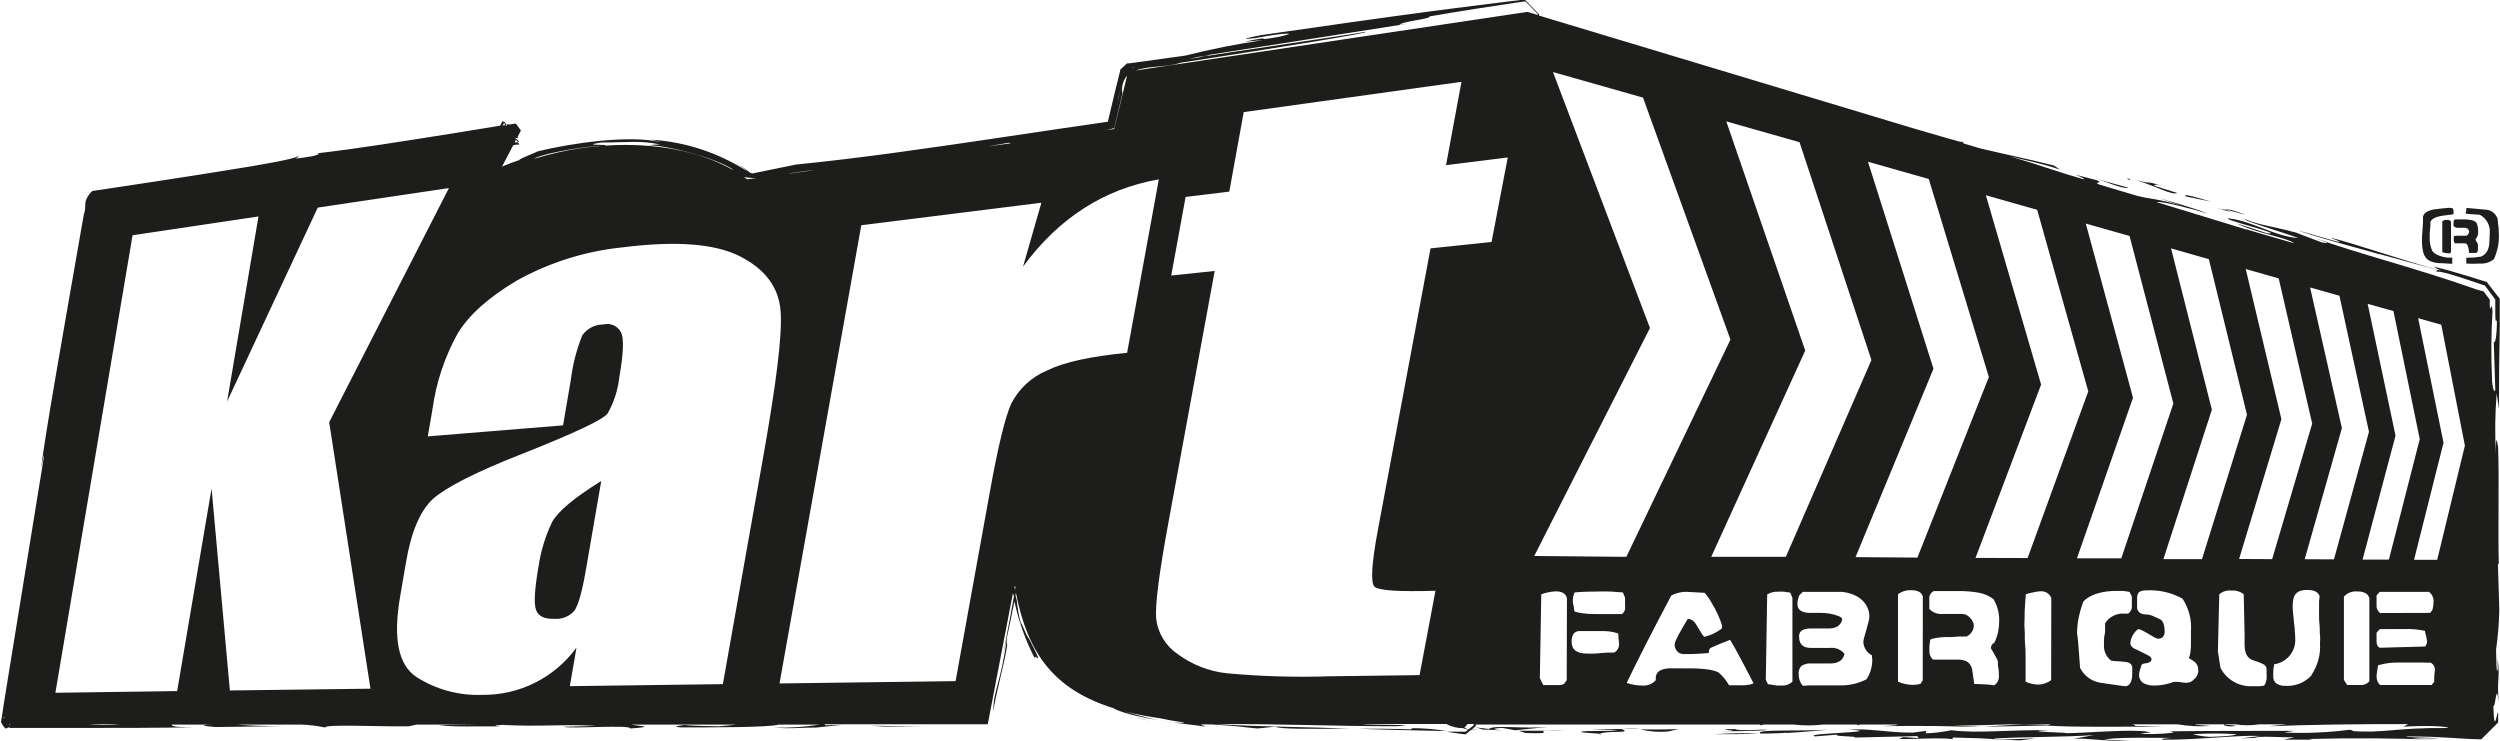 <svg width="162" height="48" viewBox="0 0 162 48" fill="none" xmlns="http://www.w3.org/2000/svg">
<g clip-path="url(#clip0_1_187)">
<path d="M33.441 9.044L33.556 9.204H33.636L33.476 8.984L33.441 9.044Z" fill="#1D1D1B"/>
<path d="M127.094 9.144L127.174 9.229C127.274 9.234 127.284 9.219 127.094 9.144Z" fill="#1D1D1B"/>
<path d="M91.453 47.266C90.343 47.215 88.883 47.215 87.453 47.225H88.008C89.828 47.285 91.598 47.336 93.358 47.365H93.723C93.005 47.25 92.28 47.19 91.553 47.185C91.463 47.23 91.363 47.251 91.453 47.266Z" fill="#1D1D1B"/>
<path d="M32.836 8.1C32.211 7.24 33.016 8.355 32.676 7.885L32.646 7.95L32.761 8.11L32.836 8.1Z" fill="#1D1D1B"/>
<path d="M32.391 47.026C32.701 47.026 33.151 47.056 33.516 47.056C33.131 47.036 32.756 47.031 32.391 47.026Z" fill="#1D1D1B"/>
<path d="M148.62 15.016L148.73 15.061L149.205 15.195L148.62 15.016Z" fill="#1D1D1B"/>
<path d="M57.262 47.081L59.862 47.086L56.422 47.026L57.262 47.081Z" fill="#1D1D1B"/>
<path d="M137.934 12.182C137.484 12.012 136.489 11.807 135.689 11.523C136.379 11.753 137.594 12.257 137.934 12.182Z" fill="#1D1D1B"/>
<path d="M138.039 11.598C137.819 11.553 137.739 11.553 137.994 11.663L138.039 11.598Z" fill="#1D1D1B"/>
<path d="M74.592 46.696C74.232 46.646 73.897 46.561 73.537 46.486C73.862 46.576 74.232 46.651 74.592 46.696Z" fill="#1D1D1B"/>
<path d="M131.219 46.926L128.464 47.096L133.159 47.001L131.219 46.926Z" fill="#1D1D1B"/>
<path d="M161.13 18.254H161.09L160.77 18.159L160.095 17.944C159.255 17.694 158.445 17.444 157.685 17.279L158.185 17.549C155.325 16.759 152.585 15.78 151 15.395C153 16.19 149.525 15.071 148.905 14.941C150.845 15.59 153.825 16.345 154.185 16.48L154.12 16.445L157.945 17.489L157.86 17.629C158.015 17.494 159.29 17.914 160.44 18.309L160.865 18.453L160.97 18.488H161.01C160.86 18.289 162.31 20.237 161.695 19.413V19.473V19.678C161.695 19.948 161.695 20.177 161.695 20.372C161.695 20.752 161.725 20.927 161.8 20.737C161.8 21.841 161.68 22.296 161.595 22.146L161.695 25.249C161.63 25.599 161.475 24.934 161.485 24.57C161.415 23.099 161.425 21.627 161.515 20.157C161.47 19.658 161.425 19.888 161.39 19.968C161.355 20.047 161.355 20.012 161.34 19.868C161.325 19.723 161.34 19.683 161.34 19.523V19.423L160.94 18.883L160.79 18.843L160.435 18.743C156.895 17.474 152.555 16.36 150.055 15.44C150.615 15.665 151.2 15.845 150.445 15.705L148.75 15.066C147.31 14.666 146.51 14.621 145.499 14.211C145.094 14.211 148.035 15.086 148.935 15.425C147.435 15.34 145.99 14.336 144.434 14.151C143.724 14.151 148.23 15.241 146.905 15.116L144.929 14.471C146.16 15.106 148.155 15.37 148.665 15.765L146.355 15.096L145.704 14.901L145.634 14.871H145.554L139.749 13.097C139.989 12.997 142.179 13.566 143.059 13.841C142.289 13.512 140.734 13.082 139.909 12.842L141.409 13.342C139.719 12.842 139.549 12.952 138.479 12.687L136.594 12.127L136.014 11.953C135.604 11.783 136.354 11.883 135.869 11.678C133.459 11.053 135.039 11.438 135.054 11.628C133.159 11.088 132.734 10.868 130.249 10.129C131.694 10.503 132.104 10.528 133.489 10.993L133.099 10.728C131.449 10.304 130.099 10.039 128.309 9.614L127.759 9.449L127.259 9.304L127.169 9.214C127.044 9.214 125.764 8.834 123.949 8.305L99.728 1.009V0.929C99.333 0.515 100.618 1.849 98.838 0H98.768H98.688H98.533L97.913 0.075C96.248 0.275 94.533 0.495 92.773 0.725C89.273 1.189 85.558 1.724 81.737 2.274C80.882 2.438 80.147 2.598 81.358 2.468C83.268 2.104 84.268 2.084 82.858 2.389C80.782 2.758 83.063 2.219 80.627 2.703L81.843 2.603C80.149 2.848 78.47 3.181 76.812 3.603L73.197 4.102H73.092H73.037C72.147 4.917 72.787 4.332 72.592 4.517V4.557L72.537 4.782L72.427 5.227L72.207 6.121L71.787 7.89L71.567 7.92L70.652 8.055L68.827 8.32L65.197 8.859C60.392 9.574 55.742 10.254 51.577 10.663L48.772 11.238C48.806 11.238 48.712 11.238 48.627 11.203C48.25 10.899 47.839 10.64 47.401 10.434C47.78 10.615 48.133 10.845 48.452 11.118C46.578 9.905 44.424 9.193 42.196 9.049C42.421 9.089 42.641 9.164 42.856 9.219C40.786 8.72 37.001 9.279 34.856 9.804C34.856 9.829 33.501 10.348 33.666 10.368C33.28 10.489 32.901 10.633 32.531 10.798L33.261 9.404L33.501 9.369H33.661C34.091 9.964 33.901 9.699 33.561 9.229H33.536H33.426H33.341L33.446 9.029L33.386 8.944H33.461V8.974V8.939H33.591C33.846 9.294 33.741 9.144 33.541 8.869L33.756 8.455C33.121 7.58 33.576 8.215 33.436 8.02H33.301L33.151 8.045L32.966 8.075L32.911 8.005L32.866 8.09H32.831V8.12L32.796 8.19L32.761 8.1L32.546 8.135L32.591 8.1L32.671 7.945L32.566 7.805V7.84L32.531 7.915C32.486 7.99 32.451 8.07 32.406 8.145L31.701 8.26L29.306 8.65C26.131 9.149 23.091 9.649 20.466 9.944C20.966 9.944 20.441 10.059 20.261 10.119C18.206 10.454 19.761 10.119 19.261 10.144C19.061 10.289 17.221 10.643 14.515 11.063C13.165 11.283 11.6 11.528 9.915 11.783L7.315 12.177L5.975 12.377C5.29 13.077 5.65 13.347 5.435 13.876C4.17 21.122 2.83 28.672 2.665 30.366C2.76 29.866 2.855 29.367 2.855 29.547C2.075 34.383 1.245 39.435 0.435 44.437L0.195 45.936V45.971C0.045 45.796 0.08 45.831 0.195 45.971L0.14 46.326L0.065 46.791C0.445 47.545 0.44 47.001 0.65 47.17H1.59H5.33C7.8 47.17 10.225 47.17 12.57 47.126C11.13 47.126 11.145 47.031 11.125 46.956H13.715C13.485 46.956 12.585 46.996 13.96 47.111L18.311 47.056C16.925 47.056 16.066 47.011 15.366 46.956H19.551C20.064 46.974 20.574 47.037 21.076 47.145C20.991 46.911 24.576 47.096 26.481 47.066L26.981 46.956H30.851L28.431 46.986C29.501 47.126 30.891 47.051 32.466 47.071C32.041 47.046 31.886 47.006 32.601 46.971C34.971 47.111 36.441 46.911 38.646 47.036L36.541 47.096C36.826 47.245 40.936 46.941 40.826 47.206C42.776 47.081 41.056 47.021 40.946 46.956H44.391H44.516H47.702C47.327 46.991 47.007 47.036 46.591 47.066C46.061 47.066 44.591 47.026 44.391 46.976C44.036 47.021 43.451 47.086 44.131 47.136C46.381 47.136 49.846 47.136 50.452 46.956H53.092C52.118 47.114 51.132 47.177 50.147 47.145C51.317 47.245 51.717 47.145 52.907 47.145L54.547 46.971L53.492 47.001L53.422 46.931H64.007L65.637 38.436C65.637 38.501 65.687 38.566 65.707 38.626L65.477 39.88C65.277 40.944 65.082 41.969 64.977 42.673C65.087 41.989 65.142 41.829 65.247 41.324C65.397 40.655 65.542 39.925 65.692 39.181L65.732 38.956C66.005 40.251 66.453 41.503 67.062 42.678C66.942 42.179 67.807 43.558 66.687 41.404C66.442 41.099 66.187 40.26 66.157 40.405C66.022 39.914 65.932 39.412 65.887 38.906L65.802 38.566L65.832 38.416C66.592 42.294 68.247 44.692 72.222 45.911C72.182 45.911 72.157 45.911 72.162 45.911C73.707 46.656 77.417 46.966 77.982 47.066C78.482 47.066 77.067 46.916 78.442 46.941C80.543 47.066 80.228 47.091 81.487 47.206L82.648 47.086C82.838 47.261 85.073 47.23 87.448 47.215C84.733 47.101 81.892 47.111 78.812 46.926C82.758 46.891 86.443 47.061 90.478 47.061C92.478 46.941 88.533 46.991 88.323 46.916C88.346 46.913 88.37 46.913 88.393 46.916H90.253C90.423 46.916 90.59 46.916 90.753 46.916H93.718C94.054 47.093 94.428 47.185 94.808 47.185C94.912 47.23 95.021 47.262 95.133 47.281C95.023 47.375 94.943 47.44 94.973 47.41H94.683H93.723L94.113 47.475L94.648 47.55L94.948 47.585H94.978L95.308 47.31C95.468 47.31 95.613 47.31 95.773 47.285H95.353C96.063 46.696 95.353 47.285 95.628 47.061V47.021V46.951H114.054L114.089 47.006L114.289 46.951H116.224C116.861 47.025 117.506 47.025 118.144 46.951H120.404C120.339 46.951 120.309 46.981 120.364 46.991C120.419 47.001 120.499 46.961 120.504 46.951H122.949C122.984 46.986 122.774 47.016 121.949 47.061C124.419 47.006 126.249 47.061 128.324 47.106C127.724 47.056 127.479 47.066 126.629 47.021C127.629 47.021 128.874 46.976 130.129 46.941H132.874L132.674 47.011C133.989 47.136 137.324 47.076 140.149 47.091L138.319 47.036C138.409 46.996 138.319 46.966 138.129 46.936H141.094C141.803 47.055 142.523 47.09 143.239 47.041C142.264 46.976 142.159 46.951 142.274 46.936H144.104C144.104 46.996 144.134 47.051 144.579 47.071C145.539 47.006 143.824 46.981 144.204 46.936H144.844C145.361 47.017 145.888 47.017 146.405 46.936H148.03H148.185L147.04 47.061C149.54 46.956 152.98 46.916 156.04 46.921L155.75 47.091C156.87 47.016 158.465 47.026 158.665 47.175C155.115 47.141 154.51 47.535 152.35 47.365C152.61 47.3 152.48 47.33 152.245 47.29C150.842 47.469 149.427 47.53 148.015 47.47L148.66 47.36C145.96 47.36 143.019 47.36 140.544 47.39C141.264 47.46 140.499 47.545 139.389 47.57C137.679 47.535 139.889 47.495 139.184 47.42C138.134 47.225 135.099 47.51 133.874 47.51C134.254 47.47 130.589 47.41 132.824 47.32C130.134 47.276 128.214 47.54 126.434 47.32C125.889 47.435 125.335 47.502 124.779 47.52L124.824 47.36L123.929 47.475C122.124 47.475 121.229 47.16 119.429 47.295C119.8 47.261 120.174 47.281 120.539 47.355C120.379 47.495 116.924 47.535 117.609 47.72L119.109 47.6C118.579 47.73 120.554 47.7 120.154 47.795L124.239 47.7L124.324 47.83L123.364 47.765C122.174 48.055 125.334 47.735 126.519 47.895L126.549 47.79C130.084 47.875 127.999 47.885 130.919 47.975L131.814 47.855C131.944 47.825 129.194 47.995 129.239 47.855C131.114 47.745 133.684 47.77 135.689 47.635L134.134 47.91C134.799 47.75 136.064 48.04 138.039 48.01L136.344 47.92C137.769 47.68 141.144 47.92 143.399 47.755C142.959 47.75 142.52 47.689 142.094 47.575C143.035 47.516 143.979 47.516 144.919 47.575C144.589 47.85 139.594 47.72 140.144 47.935C142.719 47.935 144.904 47.625 146.485 47.69L145.204 47.85L146.45 47.8H146.085C146.615 47.67 147.685 47.8 148.675 47.77L148.015 47.93H149.855L149.625 47.885C152.595 47.815 155.17 47.835 157.845 47.935L156.265 47.87C156.839 47.834 157.415 47.834 157.99 47.87C157.77 47.775 155.8 47.805 155.945 47.72C157.235 47.72 157.945 47.765 158.685 47.805L159.84 47.875L160.545 47.905H160.745H160.79L161.88 46.816V46.656V46.201C161.815 45.936 161.63 47.85 161.57 45.741C161.71 45.906 161.765 44.078 161.9 45.472C161.805 43.668 162.01 44.097 161.85 42.658C161.85 42.833 161.85 43.098 161.85 43.363C161.76 43.833 161.765 42.603 161.745 42.104C161.869 41.229 161.939 40.348 161.955 39.465L161.865 36.582C161.865 36.467 161.92 36.582 161.92 36.582C161.865 33.859 161.955 30.936 161.875 28.947C161.81 28.682 161.725 27.948 161.735 29.397C161.662 28.093 161.679 26.786 161.785 25.484L161.93 26.483C161.93 24.759 161.955 22.866 161.985 21.017V19.638V19.363L161.13 18.254ZM0.275 46.546L0.215 46.476H0.285L0.275 46.546ZM0.59 46.921H0.645V46.976C0.81 47.175 0.725 47.076 0.59 46.921ZM155.095 20.157L156.8 28.457L154.8 36.262H153.095L155.23 28.232L153.425 19.688L155.095 20.157ZM154.23 39.725C154.153 39.667 154.092 39.591 154.052 39.504C154.012 39.417 153.994 39.321 154 39.225C154 39.026 154 38.876 154 38.776V38.581L154.21 38.351H157.395C157.501 38.429 157.585 38.534 157.637 38.655C157.689 38.777 157.707 38.91 157.69 39.041C157.692 39.211 157.665 39.38 157.61 39.54L157.475 39.715L154.23 39.725ZM157.285 41.519C157.278 41.654 157.232 41.783 157.155 41.894L154.23 41.974C154.075 41.929 154 41.784 154 41.549C154 41.314 154 41.234 154 41.139V41.004L154.21 40.764C154.343 40.774 154.477 40.774 154.61 40.764H155.205C155.375 40.764 155.565 40.764 155.775 40.764C156.231 40.745 156.688 40.783 157.135 40.879C157.152 40.991 157.177 41.101 157.21 41.209C157.239 41.31 157.256 41.414 157.26 41.519H157.285ZM78.187 3.603L77.647 3.728L77.037 3.818C77.416 3.721 77.8 3.649 78.187 3.603ZM73.522 4.352C73.462 4.383 73.394 4.394 73.327 4.382L73.522 4.352ZM72.822 4.852L72.862 4.692C72.882 4.655 72.907 4.621 72.937 4.592L72.857 4.712L72.812 4.897C72.812 4.897 72.822 4.877 72.822 4.862V4.852ZM72.477 6.316C72.557 5.991 72.632 5.671 72.707 5.362C72.642 5.641 72.582 5.891 72.537 6.096C72.492 6.301 72.452 6.466 72.427 6.596C72.442 6.506 72.457 6.416 72.477 6.326V6.316ZM72.202 8.29C72.372 7.575 72.547 6.831 72.732 6.061C72.692 5.857 72.699 5.647 72.752 5.447C72.805 5.246 72.902 5.06 73.037 4.902L72.197 8.36L71.262 8.49C71.581 8.455 71.895 8.391 72.202 8.3V8.29ZM71.202 8.5L70.292 8.625C70.552 8.6 70.872 8.55 71.182 8.51L71.202 8.5ZM65.357 9.249L65.507 9.284L64.007 9.489L65.357 9.249ZM51.257 11.218C52.087 11.093 52.527 11.038 52.757 11.028L51.037 11.263L51.257 11.218ZM49.036 11.533L48.426 11.618C48.356 11.563 48.276 11.513 48.202 11.463C48.476 11.523 48.756 11.546 49.036 11.533ZM38.966 9.234C40.666 9.234 41.466 9.084 42.791 9.364C42.537 9.362 42.283 9.377 42.031 9.409C43.261 9.434 46.301 10.199 47.496 10.978C47.496 10.978 47.496 10.978 47.437 10.978C45.316 9.794 42.391 9.214 39.181 9.439C39.651 9.329 37.471 9.464 38.966 9.234ZM38.966 9.454C38.506 9.489 38.046 9.539 37.581 9.609C36.608 9.756 35.647 9.975 34.706 10.264H34.631C35.591 9.819 38.396 9.439 38.981 9.454H38.966ZM5.49 46.931H7.805C7.04 46.996 6.27 46.989 5.505 46.911L5.49 46.931ZM10.31 46.931H10.015H10.91H10.31ZM14.896 44.742L13.71 31.65L11.48 44.782L3.59 44.892L8.59 15.245L16.75 14.026L14.716 26.019L20.591 13.452L29.091 12.187L21.331 27.358L24.006 44.627L14.896 44.742ZM49.441 29.691L46.841 44.332L36.926 44.462L37.356 41.964C36.655 42.927 35.733 43.709 34.667 44.242C33.601 44.775 32.423 45.044 31.231 45.027C29.733 45.082 28.254 44.679 26.991 43.873C25.811 43.098 25.461 41.374 25.926 38.671L26.301 36.482C26.634 34.483 27.221 33.098 28.061 32.325C28.896 31.585 30.816 30.586 33.881 29.392C37.241 28.058 39.106 27.183 39.381 26.783C39.791 26.051 40.048 25.244 40.136 24.41C40.396 22.931 40.436 21.981 40.256 21.561C40.156 21.35 39.984 21.181 39.771 21.083C39.558 20.985 39.317 20.965 39.091 21.027C38.826 21.026 38.565 21.088 38.329 21.209C38.093 21.33 37.89 21.506 37.736 21.721C37.359 22.657 37.107 23.638 36.986 24.64L36.486 27.563L27.721 28.277L28.031 26.479C28.269 24.762 28.823 23.106 29.666 21.591C30.396 20.402 31.663 19.27 33.466 18.194C35.595 17.006 37.945 16.268 40.371 16.025C43.791 15.595 46.341 15.785 47.962 16.615C49.581 17.444 50.462 18.613 50.582 20.152C50.702 21.691 50.302 24.849 49.441 29.691ZM65.772 38.266V38.311V38.221C65.772 38.181 65.772 38.126 65.732 38.076V38.006H65.792C65.792 38.041 65.792 38.076 65.792 38.111L65.772 38.266ZM65.737 37.911V37.856C65.737 37.856 65.737 37.886 65.737 37.901V37.911ZM67.832 24.015C66.842 24.433 66.03 25.185 65.537 26.139C65.14 26.995 64.672 28.927 64.132 31.935L61.922 44.137L50.512 44.287L55.812 14.596L67.482 13.137L66.292 17.279C68.592 14.146 71.532 12.242 75.092 11.623L73.037 22.861C70.712 23.091 68.982 23.45 67.832 24.015ZM76.727 46.836C75.582 46.891 73.892 46.401 72.927 46.111C73.678 46.301 74.439 46.448 75.207 46.551C75.707 46.661 76.207 46.746 76.707 46.811C76.737 46.816 76.742 46.826 76.727 46.836ZM95.183 47.251H95.093L94.893 47.156C94.973 47.072 95.043 46.992 95.103 46.916H95.493V46.971V47.006L95.598 46.916L95.183 47.251ZM96.653 15.68L92.698 16.095L89.293 34.309C88.876 36.537 88.803 37.775 89.073 38.021C89.343 38.266 90.648 38.351 93.018 38.281L91.988 43.748L86.178 43.823C83.951 43.896 81.721 43.831 79.502 43.628C78.347 43.504 77.246 43.074 76.312 42.383C75.932 42.126 75.611 41.789 75.371 41.397C75.132 41.005 74.978 40.566 74.922 40.11C74.842 39.251 75.097 37.222 75.687 34.009L78.712 17.559L75.897 17.854L76.827 12.762L79.657 12.417L80.593 7.265L94.703 5.302L93.703 10.703L97.703 10.204L96.653 15.68ZM73.592 4.567C74.422 4.257 75.667 4.362 76.492 4.067C82.963 3.068 89.143 2.069 88.438 2.069C88.438 2.094 84.113 2.738 79.757 3.388L78.117 3.638L78.377 3.548C82.438 2.903 94.093 1.104 90.678 1.604C90.903 1.374 92.753 1.229 92.628 1.064C94.778 0.695 96.563 0.42 98.188 0.18L98.788 0.095H98.863L99.643 0.904V0.929V0.969L98.978 0.77L73.592 4.567ZM101.523 44.077C101.453 44.152 101.403 44.302 101.278 44.352C101.153 44.402 101.183 44.382 101.003 44.392H100.003L99.783 43.943L99.873 38.511C100.045 38.446 100.222 38.398 100.403 38.366C100.543 38.338 100.685 38.323 100.828 38.321C101.223 38.321 101.458 38.466 101.538 38.756L101.523 44.077ZM104.593 42.289H104.478H104.128L103.698 42.324L103.298 42.353C103.173 42.353 102.893 42.353 102.843 42.353C102.188 42.353 101.843 42.104 101.843 41.604C101.833 41.432 101.867 41.259 101.943 41.104C101.981 41.047 102.031 40.998 102.09 40.962C102.148 40.925 102.215 40.902 102.283 40.894H102.643H103.678H103.798C104.16 40.882 104.52 40.935 104.863 41.049C104.863 41.254 104.898 41.459 104.913 41.674C104.928 41.797 104.905 41.921 104.848 42.031C104.791 42.14 104.702 42.23 104.593 42.289ZM105.068 39.79C105.068 39.79 104.853 39.79 104.628 39.79C104.403 39.79 103.718 39.79 103.323 39.79C103.077 39.792 102.832 39.777 102.588 39.745C102.394 39.724 102.203 39.682 102.018 39.62C102.018 39.57 102.018 39.505 101.993 39.43C101.968 39.355 101.993 39.28 101.958 39.206C101.923 39.13 101.933 39.061 101.923 39.001C101.92 38.951 101.92 38.901 101.923 38.851C101.931 38.692 101.968 38.536 102.033 38.391C102.423 38.346 103.253 38.326 103.778 38.326C104.241 38.322 104.703 38.344 105.163 38.391L105.303 38.726V38.871C105.303 38.966 105.303 39.101 105.303 39.285C105.322 39.382 105.312 39.481 105.275 39.572C105.238 39.663 105.174 39.74 105.093 39.795L105.068 39.79ZM99.418 36.028L106.918 21.257L100.633 4.667L106.468 6.326L112.133 22.006L105.388 36.082L99.418 36.028ZM113.333 44.367C113.199 44.395 113.061 44.408 112.923 44.407H112.043C111.873 44.106 111.655 43.835 111.398 43.603C111.083 43.368 110.158 43.308 109.438 43.308C109.32 43.315 109.202 43.315 109.083 43.308H108.988H108.718H108.458H108.138C107.999 43.316 107.861 43.341 107.728 43.383C107.61 43.418 107.503 43.483 107.418 43.573C107.324 43.689 107.279 43.838 107.293 43.987V44.077C107.184 44.201 107.046 44.296 106.892 44.356C106.738 44.416 106.573 44.439 106.408 44.422C106.241 44.422 106.074 44.409 105.908 44.382C105.74 44.349 105.573 44.308 105.408 44.257C105.713 43.613 106.108 42.823 106.583 41.884C107.058 40.944 107.633 39.85 108.298 38.591C108.439 38.512 108.591 38.453 108.748 38.416C108.933 38.369 109.123 38.347 109.313 38.351L110.463 38.416C110.657 38.641 110.825 38.888 110.963 39.151C111.228 39.587 111.439 40.053 111.593 40.54C111.594 40.607 111.584 40.675 111.563 40.739C111.388 40.869 111.2 40.981 111.003 41.074C110.819 41.161 110.624 41.225 110.423 41.264L110.253 41.034C110.198 40.959 109.883 40.4 109.818 40.33C109.761 40.266 109.694 40.212 109.618 40.17C109.55 40.129 109.473 40.106 109.393 40.105H109.363C109.317 40.198 109.265 40.288 109.208 40.375C109.118 40.52 109.023 40.68 108.918 40.874C108.815 41.046 108.722 41.222 108.638 41.404C108.568 41.529 108.526 41.667 108.513 41.809C108.528 41.984 108.611 42.148 108.743 42.264C108.849 42.346 108.98 42.389 109.113 42.383H109.238C109.353 42.383 109.463 42.383 109.578 42.383C109.848 42.383 110.548 42.324 110.653 42.324C110.853 42.324 110.603 42.099 110.913 41.954L111.003 41.914C111.313 41.774 111.683 41.624 112.113 41.464C112.298 41.769 112.518 42.159 112.763 42.623C113.008 43.088 113.299 43.623 113.629 44.277C113.538 44.32 113.442 44.352 113.343 44.372L113.333 44.367ZM116.149 44.172C116.053 44.262 115.939 44.33 115.815 44.373C115.691 44.416 115.559 44.433 115.429 44.422H115.159L114.564 44.337L114.424 44.047L114.514 38.521C114.727 38.391 114.974 38.328 115.224 38.341C115.345 38.334 115.467 38.334 115.589 38.341L116.009 38.401L116.149 38.741V44.172ZM115.724 36.082H110.888L116.979 22.716L111.863 7.865L116.609 9.214L121.269 23.33L115.724 36.082ZM121.324 42.713C121.333 43.174 121.204 43.626 120.954 44.013C120.423 44.291 119.828 44.429 119.229 44.412H118.929H118.509H117.709H117.394C117.203 44.412 117.013 44.422 116.824 44.442C116.644 44.233 116.547 43.964 116.554 43.688C116.542 43.589 116.552 43.489 116.584 43.394C116.616 43.3 116.669 43.214 116.739 43.143C116.945 43.021 117.185 42.969 117.424 42.993H117.589H117.809H118.414H118.594C119.129 42.993 119.439 42.783 119.519 42.364C119.407 42.228 119.264 42.123 119.102 42.056C118.939 41.99 118.763 41.965 118.589 41.984H118.384C118.304 41.984 117.844 41.984 117.759 41.984C117.679 41.989 117.599 41.989 117.519 41.984H117.334C116.834 41.984 116.584 41.744 116.584 41.269C116.571 41.183 116.585 41.096 116.622 41.018C116.659 40.939 116.719 40.874 116.794 40.83C116.983 40.75 117.188 40.714 117.394 40.724H117.974H118.504C119.004 40.724 119.319 40.515 119.379 40.095C119.326 40.025 119.255 39.969 119.174 39.935C118.79 39.784 118.381 39.709 117.969 39.715H117.654C117.587 39.72 117.52 39.72 117.454 39.715H117.324C116.754 39.715 116.474 39.525 116.474 39.145C116.472 39.048 116.483 38.951 116.504 38.856C116.527 38.762 116.557 38.67 116.594 38.581L116.819 38.351H119.319C119.556 38.369 119.79 38.419 120.014 38.501C120.223 38.577 120.419 38.687 120.594 38.826C120.76 38.962 120.894 39.133 120.989 39.325C121.086 39.519 121.136 39.733 121.134 39.95C121.128 40.074 121.108 40.196 121.074 40.315C121.034 40.47 120.989 40.635 120.939 40.815C120.889 40.994 120.844 41.144 120.804 41.289C120.771 41.395 120.751 41.504 120.744 41.614C120.756 41.792 120.813 41.965 120.911 42.115C121.01 42.264 121.145 42.386 121.304 42.468C121.309 42.517 121.309 42.565 121.304 42.613L121.324 42.713ZM120.239 36.102L125.289 23.895L121.044 10.478L124.984 11.598L128.879 24.43L124.249 36.132L120.239 36.102ZM124.594 44.077L124.444 44.317C124.28 44.359 124.113 44.381 123.944 44.382C123.615 44.374 123.291 44.302 122.989 44.172V38.506C123.24 38.319 123.551 38.226 123.864 38.246C124.274 38.246 124.519 38.381 124.599 38.656L124.594 44.077ZM129.094 42.149C129.139 42.229 129.194 42.319 129.244 42.413C129.294 42.508 129.349 42.598 129.394 42.688C129.432 42.751 129.456 42.821 129.464 42.893C129.461 42.943 129.461 42.993 129.464 43.043C129.464 43.116 129.474 43.196 129.494 43.283L129.524 43.543C129.528 43.613 129.528 43.683 129.524 43.753C129.543 43.881 129.524 44.012 129.468 44.129C129.413 44.246 129.325 44.345 129.214 44.412C129.049 44.381 128.882 44.361 128.714 44.352L127.929 44.317L127.809 43.463C127.793 43.315 127.739 43.174 127.654 43.053C127.583 42.952 127.484 42.873 127.369 42.828C127.246 42.781 127.116 42.752 126.984 42.743C126.839 42.743 126.309 42.743 126.149 42.743H125.484H125.254C125.174 42.667 125.112 42.574 125.072 42.472C125.033 42.369 125.016 42.259 125.024 42.149C125.019 42.069 125.019 41.989 125.024 41.909C125.024 41.789 125.059 41.634 125.084 41.439C125.208 41.391 125.337 41.357 125.469 41.339C125.634 41.312 125.801 41.294 125.969 41.284C126.144 41.284 126.704 41.284 126.889 41.249H127.434C127.59 41.169 127.72 41.046 127.809 40.894C127.871 40.781 127.904 40.654 127.904 40.525C127.899 40.461 127.884 40.398 127.859 40.34C127.825 40.249 127.776 40.165 127.714 40.09C127.646 40.004 127.563 39.932 127.469 39.875C127.362 39.812 127.238 39.781 127.114 39.785H126.919H126.674C126.594 39.785 126.134 39.785 126.054 39.785H125.869C125.712 39.797 125.554 39.774 125.407 39.718C125.26 39.662 125.128 39.574 125.019 39.46V38.801C125.01 38.697 125.035 38.592 125.088 38.503C125.142 38.413 125.223 38.343 125.319 38.301H126.874C127.331 38.293 127.789 38.33 128.239 38.411C128.581 38.473 128.903 38.615 129.179 38.826C129.43 39.251 129.558 39.737 129.549 40.23C129.549 40.473 129.524 40.716 129.474 40.954C129.424 41.196 129.342 41.429 129.229 41.649C129.165 41.68 129.111 41.727 129.073 41.786C129.034 41.845 129.012 41.913 129.009 41.984C129.027 42.044 129.056 42.099 129.094 42.149ZM128.014 36.152L132.264 24.919L128.684 12.652L132.009 13.597L135.319 25.359L131.389 36.162L128.014 36.152ZM132.914 44.077C132.669 44.258 132.374 44.358 132.069 44.362C131.789 44.355 131.513 44.291 131.259 44.172C131.259 43.932 131.259 43.663 131.259 43.363C131.259 43.218 131.259 42.993 131.259 42.693C131.259 42.394 131.259 42.074 131.224 41.734C131.189 41.394 131.224 41.069 131.194 40.76C131.164 40.45 131.194 40.21 131.194 40.05C131.194 39.77 131.194 39.5 131.219 39.24C131.244 38.981 131.249 38.741 131.269 38.506C131.464 38.446 131.663 38.398 131.864 38.361C131.984 38.335 132.106 38.32 132.229 38.316C132.376 38.303 132.524 38.339 132.65 38.417C132.775 38.495 132.871 38.613 132.924 38.751L132.914 44.077ZM138.219 25.774L135.159 14.486L137.994 15.29L140.834 26.149L137.459 36.182H134.584L138.219 25.774ZM138.169 43.408C138.169 43.438 138.169 43.653 138.169 43.653C138.169 44.152 138.024 44.437 137.729 44.472C137.474 44.427 137.029 44.387 136.779 44.342L136.024 44.227C135.759 44.173 135.51 44.059 135.296 43.893C135.082 43.728 134.909 43.516 134.789 43.273C134.739 42.538 134.694 41.984 134.664 41.614C134.634 41.244 134.594 41.079 134.594 41.039C134.596 40.704 134.63 40.369 134.694 40.04C134.769 39.681 134.871 39.329 134.999 38.986C135.404 38.521 136.239 38.291 137.129 38.291C137.274 38.291 137.414 38.291 137.564 38.291C137.709 38.305 137.852 38.327 137.994 38.356L138.144 38.651V38.816C138.144 38.916 138.144 39.061 138.144 39.261C138.152 39.356 138.135 39.453 138.095 39.541C138.055 39.628 137.992 39.704 137.914 39.76H137.774H137.644C137.401 39.745 137.158 39.795 136.94 39.906C136.723 40.017 136.54 40.184 136.409 40.39V40.495C136.409 40.565 136.409 40.66 136.409 40.779C136.409 40.899 136.409 41.019 136.374 41.149C136.339 41.279 136.349 41.394 136.339 41.504C136.329 41.614 136.339 41.699 136.339 41.744C136.32 41.946 136.352 42.149 136.432 42.335C136.512 42.522 136.639 42.684 136.799 42.808L137.019 42.838C137.139 42.838 137.519 42.868 137.724 42.893C138.024 42.926 138.174 43.061 138.174 43.298L138.169 43.408ZM142.394 43.728C142.344 43.844 142.265 43.945 142.164 44.023C142.104 44.096 142.028 44.154 141.941 44.193C141.854 44.231 141.759 44.248 141.664 44.242C141.559 44.244 141.453 44.234 141.349 44.212C141.245 44.194 141.14 44.184 141.034 44.182C140.905 44.176 140.776 44.202 140.659 44.257C140.482 44.309 140.301 44.35 140.119 44.382C139.954 44.409 139.787 44.422 139.619 44.422C139.362 44.436 139.106 44.379 138.879 44.257C138.79 44.196 138.718 44.111 138.672 44.013C138.625 43.915 138.605 43.806 138.614 43.698C138.619 43.608 138.636 43.519 138.664 43.433L138.769 43.093C138.804 42.988 139.064 42.983 139.134 42.968C139.204 42.953 139.379 42.883 139.404 42.803C139.454 42.633 139.349 42.533 139.119 42.428C139.049 42.398 138.739 42.229 138.494 42.114L138.344 42.049C138.291 42.028 138.241 41.998 138.199 41.959C138.161 41.924 138.125 41.886 138.094 41.844C138.06 41.798 138.042 41.741 138.044 41.684C138.059 41.505 138.112 41.331 138.198 41.174C138.284 41.017 138.402 40.879 138.544 40.77C138.649 40.777 138.75 40.81 138.839 40.864C138.971 40.929 139.1 41.001 139.224 41.079L139.594 41.294C139.674 41.346 139.765 41.379 139.859 41.389C139.966 41.39 140.07 41.351 140.149 41.279C140.194 41.228 140.227 41.169 140.248 41.104C140.268 41.04 140.276 40.972 140.269 40.904C140.269 40.79 140.257 40.676 140.234 40.565C140.213 40.443 140.165 40.327 140.094 40.225C140.024 40.12 139.734 40.03 139.594 39.955C139.431 39.872 139.252 39.824 139.069 39.815C138.719 39.815 138.529 39.665 138.484 39.4V38.751C138.484 38.526 138.559 38.386 138.664 38.336C138.798 38.277 138.943 38.25 139.089 38.256C139.902 38.212 140.712 38.397 141.424 38.791C141.836 39.412 142.03 40.152 141.974 40.894V41.124C141.974 41.214 141.974 41.319 141.974 41.439V41.664C141.974 42.468 141.834 42.633 141.834 42.633C141.834 42.633 141.784 42.633 142.019 42.753C142.086 42.791 142.15 42.835 142.209 42.883C142.287 42.948 142.348 43.029 142.39 43.121C142.431 43.212 142.452 43.312 142.449 43.413C142.456 43.522 142.437 43.632 142.394 43.733V43.728ZM142.689 36.232H140.189L143.329 26.548L140.684 16.095L143.134 16.794L145.604 26.873L142.689 36.232ZM146.88 43.878C146.885 44.075 146.827 44.27 146.715 44.432L146.435 44.467C146.345 44.467 146.065 44.467 145.975 44.467C145.55 44.491 145.127 44.392 144.757 44.182C144.387 43.972 144.086 43.66 143.889 43.283L143.719 42.209L143.809 38.511C143.916 38.417 144.042 38.347 144.179 38.306C144.315 38.264 144.458 38.252 144.599 38.271C144.741 38.257 144.885 38.27 145.021 38.312C145.157 38.353 145.284 38.42 145.394 38.511L145.449 41.149C145.449 41.319 145.449 41.489 145.449 41.649V41.704C145.449 42.204 145.524 42.643 146.055 42.803L146.225 42.858C146.365 42.906 146.502 42.963 146.635 43.028C146.691 43.049 146.742 43.083 146.783 43.127C146.824 43.172 146.853 43.225 146.87 43.283L146.88 43.878ZM145.094 36.222L147.835 27.163L145.524 17.434L147.66 18.039L149.83 27.448L147.235 36.232L145.094 36.222ZM149.79 43.763C149.576 43.994 149.313 44.175 149.021 44.293C148.729 44.41 148.414 44.461 148.1 44.442C147.896 44.453 147.694 44.402 147.52 44.297C147.448 44.247 147.39 44.178 147.353 44.098C147.317 44.018 147.301 43.93 147.31 43.843C147.303 43.724 147.303 43.606 147.31 43.488C147.31 43.353 147.345 43.208 147.37 43.043C147.769 42.988 148.133 42.783 148.385 42.469C148.638 42.155 148.761 41.756 148.73 41.354C148.729 41.211 148.72 41.067 148.705 40.924C148.705 40.734 148.67 40.53 148.65 40.32C148.63 40.11 148.61 39.91 148.59 39.715C148.57 39.52 148.565 39.385 148.565 39.3C148.563 39.146 148.577 38.992 148.605 38.841C148.628 38.718 148.678 38.603 148.75 38.501C148.826 38.406 148.929 38.335 149.045 38.296C149.206 38.245 149.375 38.223 149.545 38.231C149.97 38.231 150.23 38.371 150.315 38.651C150.295 38.76 150.282 38.87 150.275 38.981C150.275 39.106 150.275 39.236 150.275 39.375C150.275 39.515 150.275 39.625 150.275 39.835C150.275 40.045 150.275 40.26 150.305 40.495C150.335 40.73 150.305 40.954 150.335 41.169C150.365 41.384 150.335 41.539 150.335 41.669C150.388 42.411 150.187 43.15 149.765 43.763H149.79ZM149.345 36.237L151.755 27.743L149.695 18.628L151.595 19.163L153.51 27.983L151.24 36.247L149.345 36.237ZM153.535 44.147C153.459 44.235 153.363 44.303 153.255 44.344C153.146 44.386 153.03 44.401 152.915 44.387H152.095L151.885 44.057V38.661C151.993 38.541 152.129 38.448 152.28 38.39C152.431 38.332 152.594 38.31 152.755 38.326C153.185 38.326 153.445 38.466 153.535 38.751V44.147ZM157.76 44.147L157.57 44.387H154.23C154.156 44.322 154.098 44.242 154.06 44.152C154.017 44.043 153.996 43.925 154 43.808C154 43.728 154.035 43.498 154.1 43.108C154.543 42.98 155.003 42.921 155.465 42.933H155.965H156.605H157.075C157.211 42.948 157.349 42.948 157.485 42.933C157.58 42.975 157.659 43.046 157.712 43.136C157.765 43.225 157.789 43.329 157.78 43.433C157.744 43.669 157.729 43.908 157.735 44.147H157.76ZM157.93 36.277H156.43L158.34 28.687L156.695 20.617L158.195 21.042L159.725 28.877L157.93 36.277Z" fill="#1D1D1B"/>
<path d="M97.358 47.17L98.178 47.32L100.328 47.101C98.688 47.245 96.803 46.956 96.478 47.236L95.648 47.136L96.088 47.276C96.588 47.276 97.018 47.315 97.368 47.335C96.788 47.281 96.538 47.206 97.358 47.17Z" fill="#1D1D1B"/>
<path d="M145.529 13.921C143.794 13.302 144.709 13.761 143.669 13.482C143.984 13.577 144.279 13.672 144.534 13.722C143.629 13.377 145.154 13.851 145.529 13.921Z" fill="#1D1D1B"/>
<path d="M141.659 12.732L143.269 13.067C142.684 12.887 141.264 12.467 141.659 12.732Z" fill="#1D1D1B"/>
<path d="M141.094 12.507L139.594 12.037C139.654 11.942 139.684 11.893 140.594 12.192C140.084 12.02 139.565 11.877 139.039 11.763L139.384 11.877C139.169 11.848 138.764 11.753 138.424 11.673C139.784 12.097 140.739 12.667 141.094 12.507Z" fill="#1D1D1B"/>
<path d="M103.678 47.575L103.623 47.615C103.808 47.575 103.788 47.575 103.678 47.575Z" fill="#1D1D1B"/>
<path d="M118.459 47.281C116.719 47.405 113.629 47.23 114.074 47.535C114.904 47.535 115.574 47.505 115.824 47.47L115.689 47.505C115.689 47.505 117.314 47.41 118.459 47.281Z" fill="#1D1D1B"/>
<path d="M111.128 47.575C112.003 47.575 113.068 47.575 113.969 47.545C113.022 47.496 112.074 47.506 111.128 47.575Z" fill="#1D1D1B"/>
<path d="M114.524 47.29C114.024 47.255 112.648 47.395 112.448 47.245C110.488 47.245 113.514 47.385 111.673 47.385C111.173 47.405 114.379 47.375 114.524 47.29Z" fill="#1D1D1B"/>
<path d="M106.288 47.265C106.882 47.409 107.495 47.455 108.103 47.4L108.763 47.245C107.663 47.28 106.943 47.275 106.288 47.265Z" fill="#1D1D1B"/>
<path d="M35.771 33.839C35.332 34.758 35.035 35.739 34.891 36.747C34.641 38.181 34.591 39.106 34.731 39.515C34.871 39.925 35.271 40.12 35.921 40.1C36.163 40.12 36.405 40.083 36.63 39.993C36.855 39.903 37.056 39.761 37.216 39.58C37.466 39.24 37.716 38.366 37.961 36.957L38.961 31.166C37.201 32.26 36.141 33.149 35.771 33.839Z" fill="#1D1D1B"/>
<path d="M119.339 47.221H119.439C119.254 47.221 119.164 47.225 119.339 47.221Z" fill="#1D1D1B"/>
<path d="M103.093 47.27L104.813 47.305C104.278 47.43 102.718 47.305 102.438 47.43C102.508 47.485 103.393 47.515 103.673 47.55C104.048 47.32 105.893 47.55 105.083 47.245C104.553 47.24 103.938 47.245 103.093 47.27Z" fill="#1D1D1B"/>
<path d="M100.143 47.35H101.358C100.953 47.33 100.548 47.33 100.143 47.35Z" fill="#1D1D1B"/>
<path d="M65.257 41.879V41.309C64.852 44.307 64.352 44.742 64.372 46.091C64.502 45.027 65.032 43.263 65.257 41.879Z" fill="#1D1D1B"/>
<path d="M98.858 47.5C100.773 47.56 99.653 47.405 100.143 47.35H98.403L98.858 47.5Z" fill="#1D1D1B"/>
<path d="M105.093 47.24H106.293C105.894 47.213 105.493 47.213 105.093 47.24Z" fill="#1D1D1B"/>
<path d="M158.845 16.695H158.7C158.365 16.695 157.735 16.525 157.595 16.225C157.488 15.965 157.437 15.686 157.445 15.405V15.111L157.49 14.611V14.391C157.59 14.081 158.095 13.986 158.68 13.926C158.785 13.919 158.888 13.903 158.99 13.876V13.637L158.94 13.502C158.846 13.475 158.748 13.463 158.65 13.467C158.54 13.467 157.65 13.582 157.65 13.582C157.518 13.612 157.391 13.657 157.27 13.716C157.204 13.751 157.147 13.799 157.1 13.856C157.061 13.91 157.031 13.969 157.01 14.031V14.416L156.98 14.891L156.945 15.351V15.64C156.942 15.865 156.966 16.09 157.015 16.31C157.05 16.461 157.118 16.603 157.215 16.725C157.313 16.832 157.437 16.913 157.575 16.959C157.786 17.03 158.008 17.063 158.23 17.054C158.325 17.054 158.805 17.099 158.905 17.094C158.905 16.924 158.905 16.765 158.905 16.685L158.845 16.695Z" fill="#1D1D1B"/>
<path d="M158.26 14.341V16.34C158.366 16.383 158.48 16.407 158.595 16.41C158.655 16.417 158.715 16.417 158.775 16.41L158.825 16.325V14.391C158.825 14.296 158.71 14.246 158.565 14.246C158.455 14.239 158.346 14.272 158.26 14.341Z" fill="#1D1D1B"/>
<path d="M161.915 14.851C161.915 14.851 161.85 14.256 161.845 14.191C161.8 14.04 161.714 13.905 161.596 13.8C161.479 13.695 161.335 13.625 161.18 13.597C161.15 13.597 160.605 13.547 159.82 13.472V13.532C159.819 13.634 159.799 13.736 159.76 13.832L159.96 13.866L160.69 13.916L160.745 13.946C160.949 14.068 161.113 14.246 161.218 14.459C161.323 14.671 161.363 14.91 161.335 15.146L161.305 15.78C161.294 15.955 161.246 16.125 161.165 16.28C161.075 16.44 160.932 16.564 160.76 16.63C160.474 16.678 160.185 16.701 159.895 16.7H159.815C159.811 16.714 159.811 16.73 159.815 16.745V16.875C159.811 16.943 159.811 17.011 159.815 17.079C160.106 17.097 160.399 17.097 160.69 17.079C161.022 17.104 161.352 17 161.61 16.79C161.709 16.568 161.786 16.337 161.84 16.1C161.9 15.846 161.931 15.586 161.93 15.325L161.915 14.851Z" fill="#1D1D1B"/>
<path d="M159.905 15.94C159.934 15.986 159.953 16.037 159.96 16.09L160 16.39H160.28H160.465C160.503 16.364 160.532 16.329 160.551 16.287C160.569 16.246 160.576 16.2 160.57 16.155C160.572 16.13 160.572 16.105 160.57 16.08C160.572 16.05 160.572 16.02 160.57 15.99C160.57 15.96 160.57 15.93 160.57 15.905C160.568 15.887 160.568 15.868 160.57 15.85C160.567 15.825 160.558 15.801 160.545 15.78C160.545 15.75 160.51 15.715 160.495 15.68C160.475 15.651 160.456 15.621 160.44 15.59C160.429 15.575 160.421 15.558 160.418 15.539C160.414 15.521 160.415 15.502 160.421 15.484C160.426 15.466 160.436 15.45 160.449 15.436C160.461 15.422 160.477 15.412 160.495 15.405C160.53 15.326 160.558 15.244 160.58 15.161C160.587 15.074 160.587 14.987 160.58 14.901C160.583 14.725 160.538 14.553 160.45 14.401C160.353 14.327 160.24 14.277 160.12 14.256C159.955 14.227 159.787 14.214 159.62 14.216H159.095C159.06 14.231 159.03 14.257 159.011 14.291C158.992 14.324 158.985 14.363 158.99 14.401V14.646C159.028 14.686 159.075 14.717 159.127 14.737C159.179 14.757 159.235 14.765 159.29 14.761H159.575H159.66H159.73C159.774 14.759 159.817 14.77 159.855 14.791C159.889 14.809 159.918 14.835 159.94 14.866C159.962 14.893 159.98 14.924 159.995 14.956C159.998 14.977 159.998 14.999 159.995 15.021C159.995 15.066 159.983 15.111 159.96 15.15C159.93 15.204 159.885 15.247 159.83 15.275H159.635H159.31H159.14C159.094 15.282 159.049 15.294 159.005 15.31C159.002 15.365 159.002 15.42 159.005 15.475C159.005 15.515 159.005 15.545 159.005 15.56C159.003 15.599 159.01 15.637 159.023 15.673C159.037 15.71 159.058 15.742 159.085 15.77H159.695C159.743 15.771 159.791 15.781 159.835 15.8C159.875 15.836 159.9 15.886 159.905 15.94Z" fill="#1D1D1B"/>
</g>
<defs>
<clipPath id="clip0_1_187">
<rect width="162" height="48" fill="white"/>
</clipPath>
</defs>
</svg>
